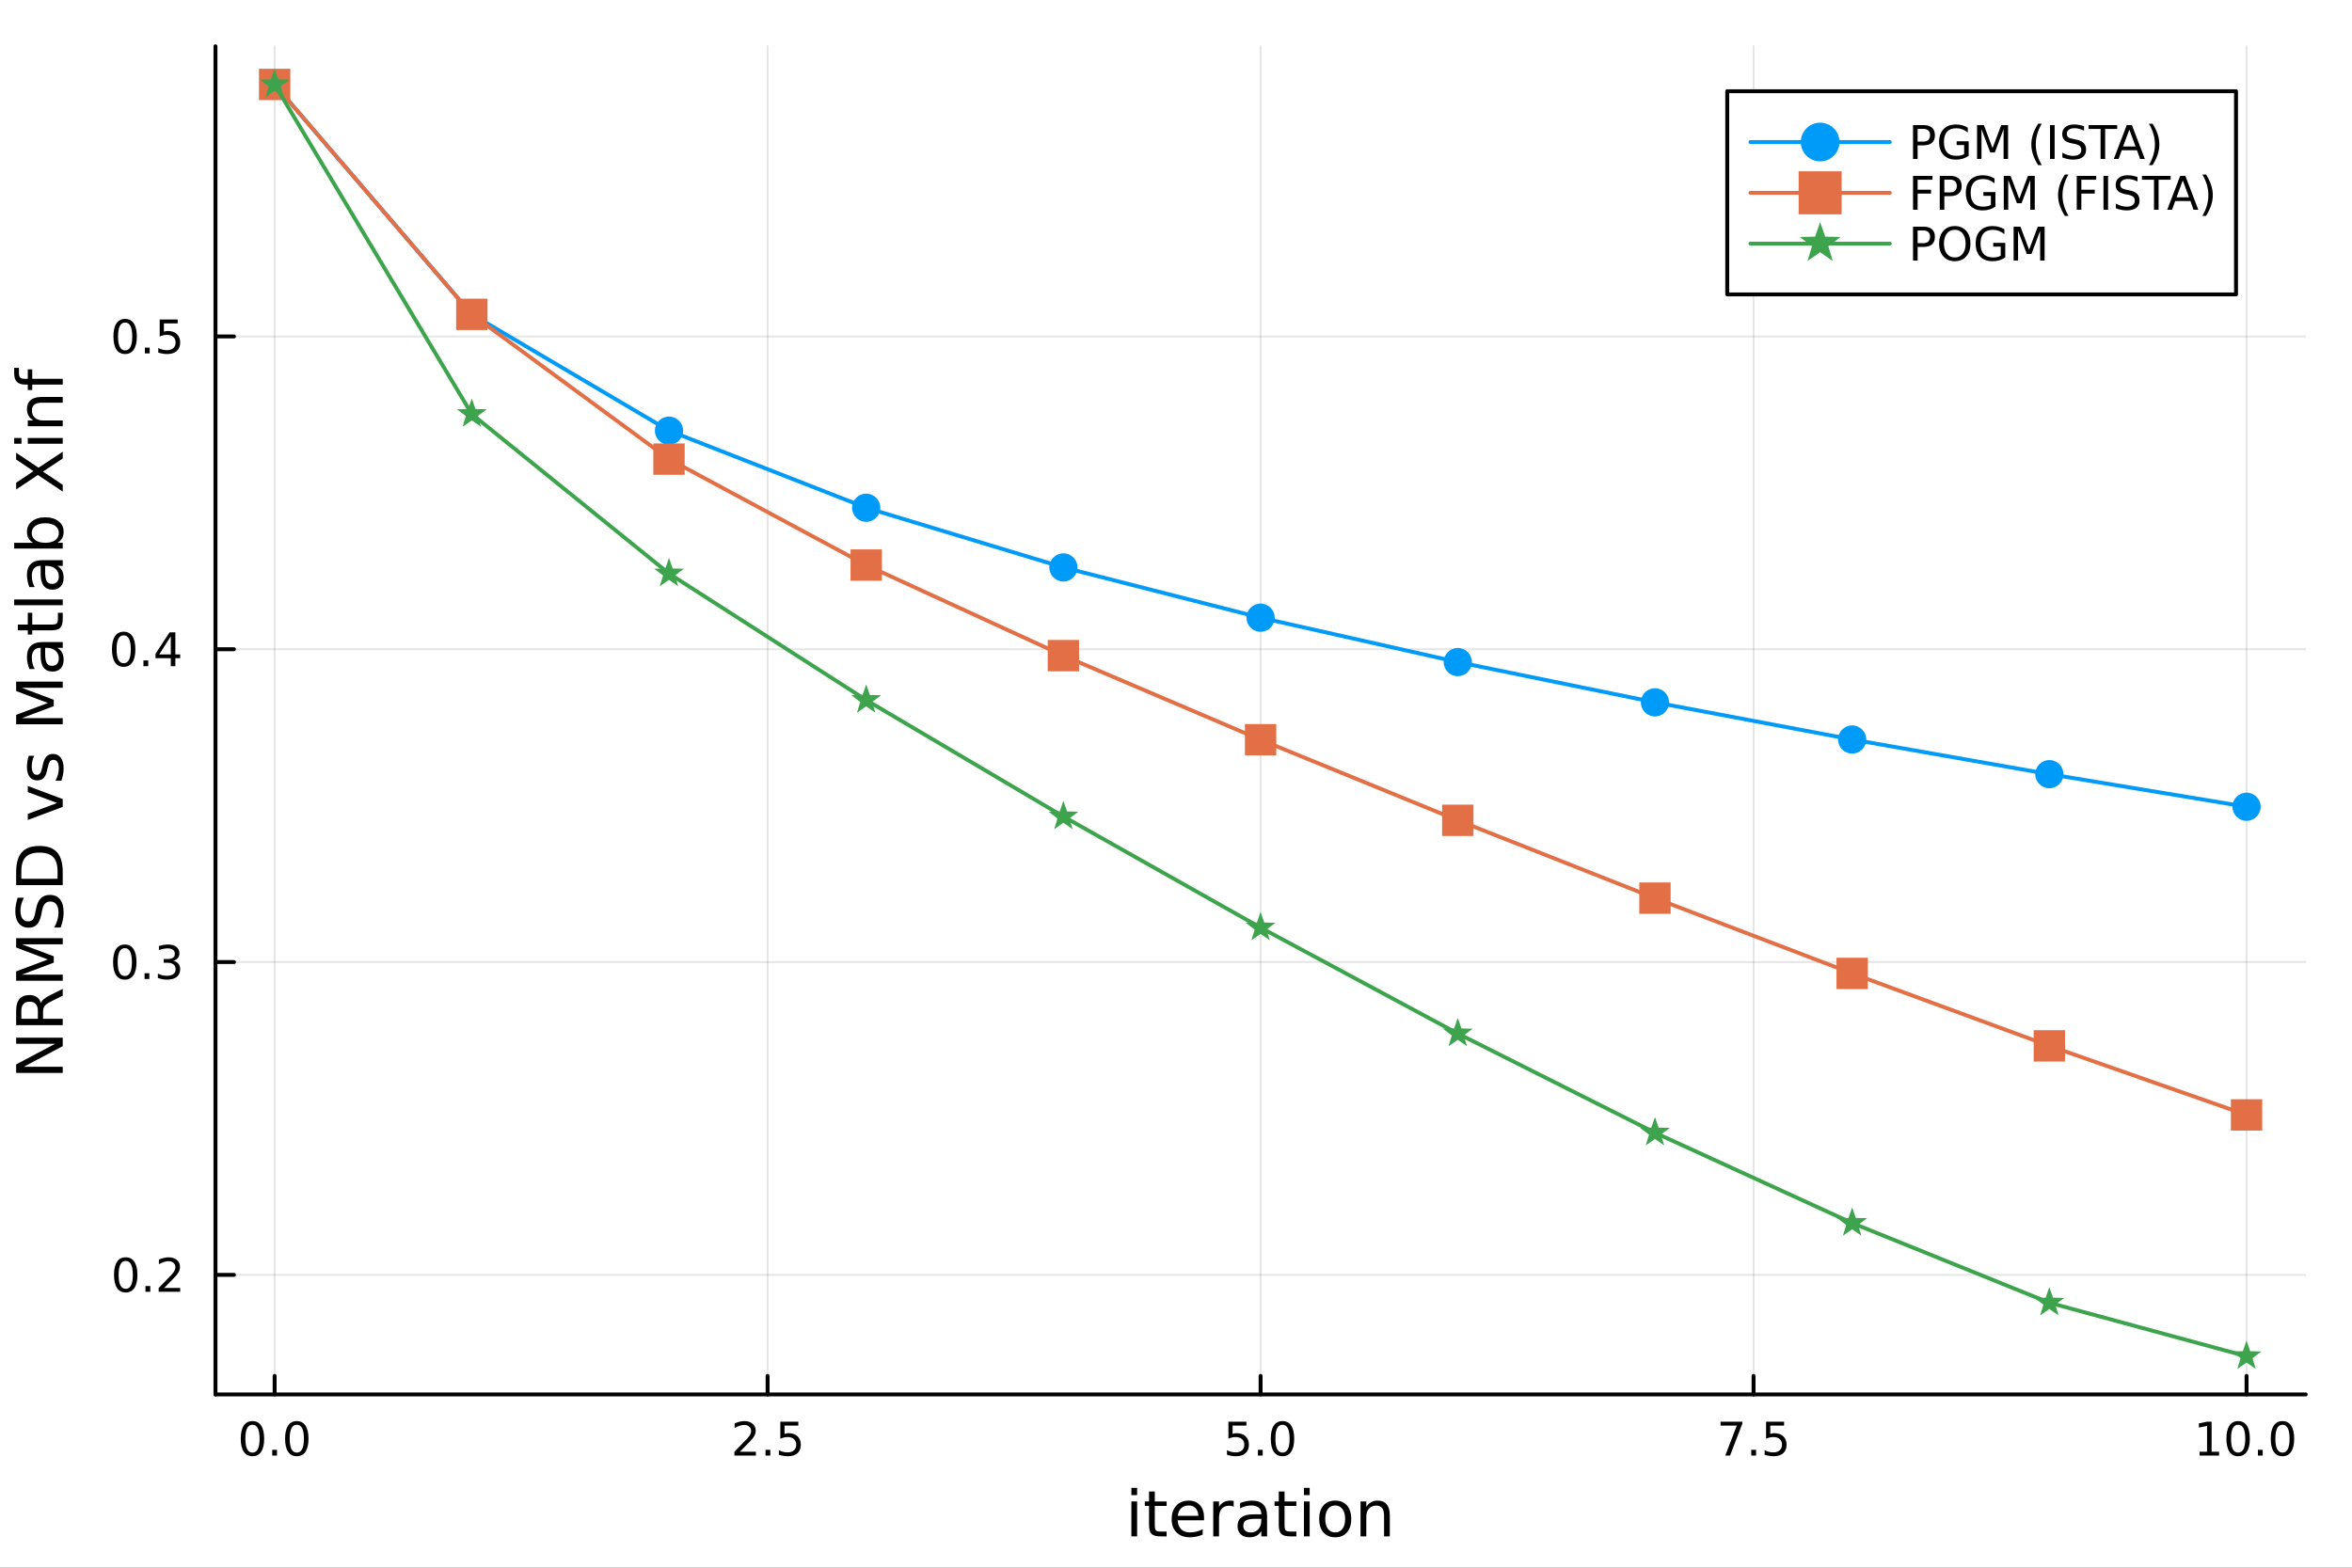 <?xml version="1.0" encoding="utf-8"?>
<svg xmlns="http://www.w3.org/2000/svg" xmlns:xlink="http://www.w3.org/1999/xlink" width="600" height="400" viewBox="0 0 2400 1600">
<rect x="0" y="0" width="2400" height="1600" fill="#333333" stroke="none"/>
<defs>
  <clipPath id="clip470">
    <rect x="0" y="0" width="2400" height="1600"/>
  </clipPath>
</defs>
<path clip-path="url(#clip470)" d="M0 1600 L2400 1600 L2400 0 L0 0  Z" fill="#ffffff" fill-rule="evenodd" fill-opacity="1"/>
<defs>
  <clipPath id="clip471">
    <rect x="480" y="0" width="1681" height="1600"/>
  </clipPath>
</defs>
<path clip-path="url(#clip470)" d="M219.866 1423.18 L2352.76 1423.18 L2352.76 47.244 L219.866 47.244  Z" fill="#ffffff" fill-rule="evenodd" fill-opacity="1"/>
<defs>
  <clipPath id="clip472">
    <rect x="219" y="47" width="2134" height="1377"/>
  </clipPath>
</defs>
<polyline clip-path="url(#clip472)" style="stroke:#000000; stroke-linecap:round; stroke-linejoin:round; stroke-width:2; stroke-opacity:0.1; fill:none" points="280.231,1423.18 280.231,47.244 "/>
<polyline clip-path="url(#clip472)" style="stroke:#000000; stroke-linecap:round; stroke-linejoin:round; stroke-width:2; stroke-opacity:0.1; fill:none" points="783.271,1423.18 783.271,47.244 "/>
<polyline clip-path="url(#clip472)" style="stroke:#000000; stroke-linecap:round; stroke-linejoin:round; stroke-width:2; stroke-opacity:0.1; fill:none" points="1286.31,1423.18 1286.31,47.244 "/>
<polyline clip-path="url(#clip472)" style="stroke:#000000; stroke-linecap:round; stroke-linejoin:round; stroke-width:2; stroke-opacity:0.1; fill:none" points="1789.35,1423.18 1789.35,47.244 "/>
<polyline clip-path="url(#clip472)" style="stroke:#000000; stroke-linecap:round; stroke-linejoin:round; stroke-width:2; stroke-opacity:0.1; fill:none" points="2292.39,1423.18 2292.39,47.244 "/>
<polyline clip-path="url(#clip470)" style="stroke:#000000; stroke-linecap:round; stroke-linejoin:round; stroke-width:4; stroke-opacity:1; fill:none" points="219.866,1423.18 2352.76,1423.18 "/>
<polyline clip-path="url(#clip470)" style="stroke:#000000; stroke-linecap:round; stroke-linejoin:round; stroke-width:4; stroke-opacity:1; fill:none" points="280.231,1423.18 280.231,1404.28 "/>
<polyline clip-path="url(#clip470)" style="stroke:#000000; stroke-linecap:round; stroke-linejoin:round; stroke-width:4; stroke-opacity:1; fill:none" points="783.271,1423.18 783.271,1404.28 "/>
<polyline clip-path="url(#clip470)" style="stroke:#000000; stroke-linecap:round; stroke-linejoin:round; stroke-width:4; stroke-opacity:1; fill:none" points="1286.31,1423.18 1286.31,1404.28 "/>
<polyline clip-path="url(#clip470)" style="stroke:#000000; stroke-linecap:round; stroke-linejoin:round; stroke-width:4; stroke-opacity:1; fill:none" points="1789.35,1423.18 1789.35,1404.28 "/>
<polyline clip-path="url(#clip470)" style="stroke:#000000; stroke-linecap:round; stroke-linejoin:round; stroke-width:4; stroke-opacity:1; fill:none" points="2292.39,1423.18 2292.39,1404.28 "/>
<path clip-path="url(#clip470)" d="M257.615 1454.1 Q254.004 1454.1 252.176 1457.66 Q250.37 1461.2 250.37 1468.33 Q250.37 1475.44 252.176 1479.01 Q254.004 1482.55 257.615 1482.55 Q261.25 1482.55 263.055 1479.01 Q264.884 1475.44 264.884 1468.33 Q264.884 1461.2 263.055 1457.66 Q261.25 1454.1 257.615 1454.1 M257.615 1450.39 Q263.426 1450.39 266.481 1455 Q269.56 1459.58 269.56 1468.33 Q269.56 1477.06 266.481 1481.67 Q263.426 1486.25 257.615 1486.25 Q251.805 1486.25 248.727 1481.67 Q245.671 1477.06 245.671 1468.33 Q245.671 1459.58 248.727 1455 Q251.805 1450.39 257.615 1450.39 Z" fill="#000000" fill-rule="nonzero" fill-opacity="1" /><path clip-path="url(#clip470)" d="M277.777 1479.7 L282.662 1479.7 L282.662 1485.58 L277.777 1485.58 L277.777 1479.7 Z" fill="#000000" fill-rule="nonzero" fill-opacity="1" /><path clip-path="url(#clip470)" d="M302.847 1454.1 Q299.236 1454.1 297.407 1457.66 Q295.601 1461.2 295.601 1468.33 Q295.601 1475.44 297.407 1479.01 Q299.236 1482.55 302.847 1482.55 Q306.481 1482.55 308.286 1479.01 Q310.115 1475.44 310.115 1468.33 Q310.115 1461.2 308.286 1457.66 Q306.481 1454.1 302.847 1454.1 M302.847 1450.39 Q308.657 1450.39 311.712 1455 Q314.791 1459.58 314.791 1468.33 Q314.791 1477.06 311.712 1481.67 Q308.657 1486.25 302.847 1486.25 Q297.037 1486.25 293.958 1481.67 Q290.902 1477.06 290.902 1468.33 Q290.902 1459.58 293.958 1455 Q297.037 1450.39 302.847 1450.39 Z" fill="#000000" fill-rule="nonzero" fill-opacity="1" /><path clip-path="url(#clip470)" d="M755.007 1481.64 L771.327 1481.64 L771.327 1485.58 L749.382 1485.58 L749.382 1481.64 Q752.044 1478.89 756.628 1474.26 Q761.234 1469.61 762.415 1468.27 Q764.66 1465.74 765.54 1464.01 Q766.442 1462.25 766.442 1460.56 Q766.442 1457.8 764.498 1456.07 Q762.577 1454.33 759.475 1454.33 Q757.276 1454.33 754.822 1455.09 Q752.392 1455.86 749.614 1457.41 L749.614 1452.69 Q752.438 1451.55 754.892 1450.97 Q757.345 1450.39 759.382 1450.39 Q764.753 1450.39 767.947 1453.08 Q771.142 1455.77 771.142 1460.26 Q771.142 1462.39 770.331 1464.31 Q769.544 1466.2 767.438 1468.8 Q766.859 1469.47 763.757 1472.69 Q760.655 1475.88 755.007 1481.64 Z" fill="#000000" fill-rule="nonzero" fill-opacity="1" /><path clip-path="url(#clip470)" d="M781.141 1479.7 L786.026 1479.7 L786.026 1485.58 L781.141 1485.58 L781.141 1479.7 Z" fill="#000000" fill-rule="nonzero" fill-opacity="1" /><path clip-path="url(#clip470)" d="M796.257 1451.02 L814.614 1451.02 L814.614 1454.96 L800.54 1454.96 L800.54 1463.43 Q801.558 1463.08 802.577 1462.92 Q803.595 1462.73 804.614 1462.73 Q810.401 1462.73 813.78 1465.9 Q817.16 1469.08 817.16 1474.49 Q817.16 1480.07 813.688 1483.17 Q810.215 1486.25 803.896 1486.25 Q801.72 1486.25 799.452 1485.88 Q797.206 1485.51 794.799 1484.77 L794.799 1480.07 Q796.882 1481.2 799.104 1481.76 Q801.327 1482.32 803.803 1482.32 Q807.808 1482.32 810.146 1480.21 Q812.484 1478.1 812.484 1474.49 Q812.484 1470.88 810.146 1468.77 Q807.808 1466.67 803.803 1466.67 Q801.928 1466.67 800.053 1467.08 Q798.202 1467.5 796.257 1468.38 L796.257 1451.02 Z" fill="#000000" fill-rule="nonzero" fill-opacity="1" /><path clip-path="url(#clip470)" d="M1253.48 1451.02 L1271.83 1451.02 L1271.83 1454.96 L1257.76 1454.96 L1257.76 1463.43 Q1258.78 1463.08 1259.8 1462.92 Q1260.81 1462.73 1261.83 1462.73 Q1267.62 1462.73 1271 1465.9 Q1274.38 1469.08 1274.38 1474.49 Q1274.38 1480.07 1270.91 1483.17 Q1267.43 1486.25 1261.11 1486.25 Q1258.94 1486.25 1256.67 1485.88 Q1254.42 1485.51 1252.02 1484.77 L1252.02 1480.07 Q1254.1 1481.2 1256.32 1481.76 Q1258.55 1482.32 1261.02 1482.32 Q1265.03 1482.32 1267.36 1480.21 Q1269.7 1478.1 1269.7 1474.49 Q1269.7 1470.88 1267.36 1468.77 Q1265.03 1466.67 1261.02 1466.67 Q1259.15 1466.67 1257.27 1467.08 Q1255.42 1467.5 1253.48 1468.38 L1253.48 1451.02 Z" fill="#000000" fill-rule="nonzero" fill-opacity="1" /><path clip-path="url(#clip470)" d="M1283.59 1479.7 L1288.48 1479.7 L1288.48 1485.58 L1283.59 1485.58 L1283.59 1479.7 Z" fill="#000000" fill-rule="nonzero" fill-opacity="1" /><path clip-path="url(#clip470)" d="M1308.66 1454.1 Q1305.05 1454.1 1303.22 1457.66 Q1301.42 1461.2 1301.42 1468.33 Q1301.42 1475.44 1303.22 1479.01 Q1305.05 1482.55 1308.66 1482.55 Q1312.29 1482.55 1314.1 1479.01 Q1315.93 1475.44 1315.93 1468.33 Q1315.93 1461.2 1314.1 1457.66 Q1312.29 1454.1 1308.66 1454.1 M1308.66 1450.39 Q1314.47 1450.39 1317.53 1455 Q1320.6 1459.58 1320.6 1468.33 Q1320.6 1477.06 1317.53 1481.67 Q1314.47 1486.25 1308.66 1486.25 Q1302.85 1486.25 1299.77 1481.67 Q1296.72 1477.06 1296.72 1468.33 Q1296.72 1459.58 1299.77 1455 Q1302.85 1450.39 1308.66 1450.39 Z" fill="#000000" fill-rule="nonzero" fill-opacity="1" /><path clip-path="url(#clip470)" d="M1755.67 1451.02 L1777.89 1451.02 L1777.89 1453.01 L1765.35 1485.58 L1760.46 1485.58 L1772.27 1454.96 L1755.67 1454.96 L1755.67 1451.02 Z" fill="#000000" fill-rule="nonzero" fill-opacity="1" /><path clip-path="url(#clip470)" d="M1787.01 1479.7 L1791.9 1479.7 L1791.9 1485.58 L1787.01 1485.58 L1787.01 1479.7 Z" fill="#000000" fill-rule="nonzero" fill-opacity="1" /><path clip-path="url(#clip470)" d="M1802.13 1451.02 L1820.49 1451.02 L1820.49 1454.96 L1806.41 1454.96 L1806.41 1463.43 Q1807.43 1463.08 1808.45 1462.92 Q1809.47 1462.73 1810.49 1462.73 Q1816.27 1462.73 1819.65 1465.9 Q1823.03 1469.08 1823.03 1474.49 Q1823.03 1480.07 1819.56 1483.17 Q1816.09 1486.25 1809.77 1486.25 Q1807.59 1486.25 1805.32 1485.88 Q1803.08 1485.51 1800.67 1484.77 L1800.67 1480.07 Q1802.75 1481.2 1804.98 1481.76 Q1807.2 1482.32 1809.68 1482.32 Q1813.68 1482.32 1816.02 1480.21 Q1818.36 1478.1 1818.36 1474.49 Q1818.36 1470.88 1816.02 1468.77 Q1813.68 1466.67 1809.68 1466.67 Q1807.8 1466.67 1805.93 1467.08 Q1804.07 1467.5 1802.13 1468.38 L1802.13 1451.02 Z" fill="#000000" fill-rule="nonzero" fill-opacity="1" /><path clip-path="url(#clip470)" d="M2244.46 1481.64 L2252.1 1481.64 L2252.1 1455.28 L2243.79 1456.95 L2243.79 1452.69 L2252.06 1451.02 L2256.73 1451.02 L2256.73 1481.64 L2264.37 1481.64 L2264.37 1485.58 L2244.46 1485.58 L2244.46 1481.64 Z" fill="#000000" fill-rule="nonzero" fill-opacity="1" /><path clip-path="url(#clip470)" d="M2283.81 1454.1 Q2280.2 1454.1 2278.37 1457.66 Q2276.57 1461.2 2276.57 1468.33 Q2276.57 1475.44 2278.37 1479.01 Q2280.2 1482.55 2283.81 1482.55 Q2287.45 1482.55 2289.25 1479.01 Q2291.08 1475.44 2291.08 1468.33 Q2291.08 1461.2 2289.25 1457.66 Q2287.45 1454.1 2283.81 1454.1 M2283.81 1450.39 Q2289.62 1450.39 2292.68 1455 Q2295.76 1459.58 2295.76 1468.33 Q2295.76 1477.06 2292.68 1481.67 Q2289.62 1486.25 2283.81 1486.25 Q2278 1486.25 2274.93 1481.67 Q2271.87 1477.06 2271.87 1468.33 Q2271.87 1459.58 2274.93 1455 Q2278 1450.39 2283.81 1450.39 Z" fill="#000000" fill-rule="nonzero" fill-opacity="1" /><path clip-path="url(#clip470)" d="M2303.98 1479.7 L2308.86 1479.7 L2308.86 1485.58 L2303.98 1485.58 L2303.98 1479.7 Z" fill="#000000" fill-rule="nonzero" fill-opacity="1" /><path clip-path="url(#clip470)" d="M2329.05 1454.1 Q2325.43 1454.1 2323.61 1457.66 Q2321.8 1461.2 2321.8 1468.33 Q2321.8 1475.44 2323.61 1479.01 Q2325.43 1482.55 2329.05 1482.55 Q2332.68 1482.55 2334.49 1479.01 Q2336.31 1475.44 2336.31 1468.33 Q2336.31 1461.2 2334.49 1457.66 Q2332.68 1454.1 2329.05 1454.1 M2329.05 1450.39 Q2334.86 1450.39 2337.91 1455 Q2340.99 1459.58 2340.99 1468.33 Q2340.99 1477.06 2337.91 1481.67 Q2334.86 1486.25 2329.05 1486.25 Q2323.24 1486.25 2320.16 1481.67 Q2317.1 1477.06 2317.1 1468.33 Q2317.1 1459.58 2320.16 1455 Q2323.24 1450.39 2329.05 1450.39 Z" fill="#000000" fill-rule="nonzero" fill-opacity="1" /><path clip-path="url(#clip470)" d="M1154.46 1532.4 L1160.32 1532.4 L1160.32 1568.04 L1154.46 1568.04 L1154.46 1532.4 M1154.46 1518.52 L1160.32 1518.52 L1160.32 1525.93 L1154.46 1525.93 L1154.46 1518.52 Z" fill="#000000" fill-rule="nonzero" fill-opacity="1" /><path clip-path="url(#clip470)" d="M1178.36 1522.27 L1178.36 1532.4 L1190.43 1532.4 L1190.43 1536.95 L1178.36 1536.95 L1178.36 1556.3 Q1178.36 1560.66 1179.54 1561.9 Q1180.75 1563.14 1184.41 1563.14 L1190.43 1563.14 L1190.43 1568.04 L1184.41 1568.04 Q1177.63 1568.04 1175.05 1565.53 Q1172.48 1562.98 1172.48 1556.3 L1172.48 1536.95 L1168.18 1536.95 L1168.18 1532.4 L1172.48 1532.4 L1172.48 1522.27 L1178.36 1522.27 Z" fill="#000000" fill-rule="nonzero" fill-opacity="1" /><path clip-path="url(#clip470)" d="M1228.62 1548.76 L1228.62 1551.62 L1201.69 1551.62 Q1202.08 1557.67 1205.32 1560.85 Q1208.6 1564 1214.43 1564 Q1217.8 1564 1220.95 1563.17 Q1224.13 1562.35 1227.25 1560.69 L1227.25 1566.23 Q1224.1 1567.57 1220.79 1568.27 Q1217.48 1568.97 1214.08 1568.97 Q1205.55 1568.97 1200.55 1564 Q1195.58 1559.04 1195.58 1550.57 Q1195.58 1541.82 1200.29 1536.69 Q1205.04 1531.54 1213.06 1531.54 Q1220.25 1531.54 1224.42 1536.18 Q1228.62 1540.8 1228.62 1548.76 M1222.77 1547.04 Q1222.7 1542.23 1220.06 1539.37 Q1217.45 1536.5 1213.12 1536.5 Q1208.22 1536.5 1205.26 1539.27 Q1202.33 1542.04 1201.89 1547.07 L1222.77 1547.04 Z" fill="#000000" fill-rule="nonzero" fill-opacity="1" /><path clip-path="url(#clip470)" d="M1258.89 1537.87 Q1257.9 1537.3 1256.73 1537.04 Q1255.58 1536.76 1254.18 1536.76 Q1249.21 1536.76 1246.54 1540 Q1243.9 1543.22 1243.9 1549.27 L1243.9 1568.04 L1238.01 1568.04 L1238.01 1532.4 L1243.9 1532.4 L1243.9 1537.93 Q1245.75 1534.69 1248.71 1533.13 Q1251.67 1531.54 1255.9 1531.54 Q1256.5 1531.54 1257.24 1531.63 Q1257.97 1531.7 1258.86 1531.85 L1258.89 1537.87 Z" fill="#000000" fill-rule="nonzero" fill-opacity="1" /><path clip-path="url(#clip470)" d="M1281.23 1550.12 Q1274.14 1550.12 1271.4 1551.75 Q1268.66 1553.37 1268.66 1557.29 Q1268.66 1560.4 1270.7 1562.25 Q1272.77 1564.07 1276.3 1564.07 Q1281.17 1564.07 1284.1 1560.63 Q1287.06 1557.16 1287.06 1551.43 L1287.06 1550.12 L1281.23 1550.12 M1292.92 1547.71 L1292.92 1568.04 L1287.06 1568.04 L1287.06 1562.63 Q1285.05 1565.88 1282.06 1567.44 Q1279.07 1568.97 1274.74 1568.97 Q1269.27 1568.97 1266.02 1565.91 Q1262.81 1562.82 1262.81 1557.67 Q1262.81 1551.65 1266.82 1548.6 Q1270.86 1545.54 1278.85 1545.54 L1287.06 1545.54 L1287.06 1544.97 Q1287.06 1540.93 1284.39 1538.73 Q1281.74 1536.5 1276.94 1536.5 Q1273.88 1536.5 1270.99 1537.23 Q1268.09 1537.97 1265.42 1539.43 L1265.42 1534.02 Q1268.63 1532.78 1271.65 1532.17 Q1274.68 1531.54 1277.54 1531.54 Q1285.28 1531.54 1289.1 1535.55 Q1292.92 1539.56 1292.92 1547.71 Z" fill="#000000" fill-rule="nonzero" fill-opacity="1" /><path clip-path="url(#clip470)" d="M1310.77 1522.27 L1310.77 1532.4 L1322.83 1532.4 L1322.83 1536.95 L1310.77 1536.95 L1310.77 1556.3 Q1310.77 1560.66 1311.95 1561.9 Q1313.16 1563.14 1316.82 1563.14 L1322.83 1563.14 L1322.83 1568.04 L1316.82 1568.04 Q1310.04 1568.04 1307.46 1565.53 Q1304.88 1562.98 1304.88 1556.3 L1304.88 1536.95 L1300.59 1536.95 L1300.59 1532.4 L1304.88 1532.4 L1304.88 1522.27 L1310.77 1522.27 Z" fill="#000000" fill-rule="nonzero" fill-opacity="1" /><path clip-path="url(#clip470)" d="M1330.54 1532.4 L1336.39 1532.4 L1336.39 1568.04 L1330.54 1568.04 L1330.54 1532.4 M1330.54 1518.52 L1336.39 1518.52 L1336.39 1525.93 L1330.54 1525.93 L1330.54 1518.52 Z" fill="#000000" fill-rule="nonzero" fill-opacity="1" /><path clip-path="url(#clip470)" d="M1362.46 1536.5 Q1357.75 1536.5 1355.01 1540.19 Q1352.28 1543.85 1352.28 1550.25 Q1352.28 1556.65 1354.98 1560.34 Q1357.72 1564 1362.46 1564 Q1367.14 1564 1369.88 1560.31 Q1372.61 1556.62 1372.61 1550.25 Q1372.61 1543.92 1369.88 1540.23 Q1367.14 1536.5 1362.46 1536.5 M1362.46 1531.54 Q1370.1 1531.54 1374.46 1536.5 Q1378.82 1541.47 1378.82 1550.25 Q1378.82 1559 1374.46 1564 Q1370.1 1568.97 1362.46 1568.97 Q1354.79 1568.97 1350.43 1564 Q1346.1 1559 1346.1 1550.25 Q1346.1 1541.47 1350.43 1536.5 Q1354.79 1531.54 1362.46 1531.54 Z" fill="#000000" fill-rule="nonzero" fill-opacity="1" /><path clip-path="url(#clip470)" d="M1418.16 1546.53 L1418.16 1568.04 L1412.3 1568.04 L1412.3 1546.72 Q1412.3 1541.66 1410.33 1539.14 Q1408.36 1536.63 1404.41 1536.63 Q1399.67 1536.63 1396.93 1539.65 Q1394.19 1542.68 1394.19 1547.9 L1394.19 1568.04 L1388.31 1568.04 L1388.31 1532.4 L1394.19 1532.4 L1394.19 1537.93 Q1396.29 1534.72 1399.13 1533.13 Q1401.99 1531.54 1405.72 1531.54 Q1411.86 1531.54 1415.01 1535.36 Q1418.16 1539.14 1418.16 1546.53 Z" fill="#000000" fill-rule="nonzero" fill-opacity="1" /><polyline clip-path="url(#clip472)" style="stroke:#000000; stroke-linecap:round; stroke-linejoin:round; stroke-width:2; stroke-opacity:0.1; fill:none" points="219.866,1301.15 2352.76,1301.15 "/>
<polyline clip-path="url(#clip472)" style="stroke:#000000; stroke-linecap:round; stroke-linejoin:round; stroke-width:2; stroke-opacity:0.1; fill:none" points="219.866,981.89 2352.76,981.89 "/>
<polyline clip-path="url(#clip472)" style="stroke:#000000; stroke-linecap:round; stroke-linejoin:round; stroke-width:2; stroke-opacity:0.1; fill:none" points="219.866,662.634 2352.76,662.634 "/>
<polyline clip-path="url(#clip472)" style="stroke:#000000; stroke-linecap:round; stroke-linejoin:round; stroke-width:2; stroke-opacity:0.1; fill:none" points="219.866,343.378 2352.76,343.378 "/>
<polyline clip-path="url(#clip470)" style="stroke:#000000; stroke-linecap:round; stroke-linejoin:round; stroke-width:4; stroke-opacity:1; fill:none" points="219.866,1423.18 219.866,47.244 "/>
<polyline clip-path="url(#clip470)" style="stroke:#000000; stroke-linecap:round; stroke-linejoin:round; stroke-width:4; stroke-opacity:1; fill:none" points="219.866,1301.15 238.764,1301.15 "/>
<polyline clip-path="url(#clip470)" style="stroke:#000000; stroke-linecap:round; stroke-linejoin:round; stroke-width:4; stroke-opacity:1; fill:none" points="219.866,981.89 238.764,981.89 "/>
<polyline clip-path="url(#clip470)" style="stroke:#000000; stroke-linecap:round; stroke-linejoin:round; stroke-width:4; stroke-opacity:1; fill:none" points="219.866,662.634 238.764,662.634 "/>
<polyline clip-path="url(#clip470)" style="stroke:#000000; stroke-linecap:round; stroke-linejoin:round; stroke-width:4; stroke-opacity:1; fill:none" points="219.866,343.378 238.764,343.378 "/>
<path clip-path="url(#clip470)" d="M128.288 1286.94 Q124.677 1286.94 122.848 1290.51 Q121.043 1294.05 121.043 1301.18 Q121.043 1308.29 122.848 1311.85 Q124.677 1315.39 128.288 1315.39 Q131.922 1315.39 133.728 1311.85 Q135.556 1308.29 135.556 1301.18 Q135.556 1294.05 133.728 1290.51 Q131.922 1286.94 128.288 1286.94 M128.288 1283.24 Q134.098 1283.24 137.154 1287.85 Q140.232 1292.43 140.232 1301.18 Q140.232 1309.91 137.154 1314.51 Q134.098 1319.1 128.288 1319.1 Q122.478 1319.1 119.399 1314.51 Q116.343 1309.91 116.343 1301.18 Q116.343 1292.43 119.399 1287.85 Q122.478 1283.24 128.288 1283.24 Z" fill="#000000" fill-rule="nonzero" fill-opacity="1" /><path clip-path="url(#clip470)" d="M148.45 1312.55 L153.334 1312.55 L153.334 1318.43 L148.45 1318.43 L148.45 1312.55 Z" fill="#000000" fill-rule="nonzero" fill-opacity="1" /><path clip-path="url(#clip470)" d="M167.547 1314.49 L183.866 1314.49 L183.866 1318.43 L161.922 1318.43 L161.922 1314.49 Q164.584 1311.74 169.167 1307.11 Q173.774 1302.45 174.954 1301.11 Q177.2 1298.59 178.079 1296.85 Q178.982 1295.09 178.982 1293.4 Q178.982 1290.65 177.038 1288.91 Q175.116 1287.18 172.014 1287.18 Q169.815 1287.18 167.362 1287.94 Q164.931 1288.7 162.153 1290.25 L162.153 1285.53 Q164.977 1284.4 167.431 1283.82 Q169.885 1283.24 171.922 1283.24 Q177.292 1283.24 180.487 1285.93 Q183.681 1288.61 183.681 1293.1 Q183.681 1295.23 182.871 1297.15 Q182.084 1299.05 179.977 1301.64 Q179.399 1302.31 176.297 1305.53 Q173.195 1308.73 167.547 1314.49 Z" fill="#000000" fill-rule="nonzero" fill-opacity="1" /><path clip-path="url(#clip470)" d="M127.339 967.689 Q123.728 967.689 121.899 971.253 Q120.093 974.795 120.093 981.925 Q120.093 989.031 121.899 992.596 Q123.728 996.137 127.339 996.137 Q130.973 996.137 132.779 992.596 Q134.607 989.031 134.607 981.925 Q134.607 974.795 132.779 971.253 Q130.973 967.689 127.339 967.689 M127.339 963.985 Q133.149 963.985 136.204 968.591 Q139.283 973.175 139.283 981.925 Q139.283 990.651 136.204 995.258 Q133.149 999.841 127.339 999.841 Q121.529 999.841 118.45 995.258 Q115.394 990.651 115.394 981.925 Q115.394 973.175 118.45 968.591 Q121.529 963.985 127.339 963.985 Z" fill="#000000" fill-rule="nonzero" fill-opacity="1" /><path clip-path="url(#clip470)" d="M147.501 993.29 L152.385 993.29 L152.385 999.17 L147.501 999.17 L147.501 993.29 Z" fill="#000000" fill-rule="nonzero" fill-opacity="1" /><path clip-path="url(#clip470)" d="M176.737 980.536 Q180.093 981.253 181.968 983.522 Q183.866 985.79 183.866 989.124 Q183.866 994.239 180.348 997.04 Q176.829 999.841 170.348 999.841 Q168.172 999.841 165.857 999.401 Q163.565 998.985 161.112 998.128 L161.112 993.614 Q163.056 994.749 165.371 995.327 Q167.686 995.906 170.209 995.906 Q174.607 995.906 176.899 994.17 Q179.214 992.434 179.214 989.124 Q179.214 986.068 177.061 984.355 Q174.931 982.619 171.112 982.619 L167.084 982.619 L167.084 978.776 L171.297 978.776 Q174.746 978.776 176.575 977.411 Q178.403 976.022 178.403 973.429 Q178.403 970.767 176.505 969.355 Q174.63 967.92 171.112 967.92 Q169.19 967.92 166.991 968.337 Q164.792 968.753 162.153 969.633 L162.153 965.466 Q164.815 964.726 167.13 964.355 Q169.468 963.985 171.528 963.985 Q176.852 963.985 179.954 966.415 Q183.056 968.823 183.056 972.943 Q183.056 975.814 181.413 977.804 Q179.769 979.772 176.737 980.536 Z" fill="#000000" fill-rule="nonzero" fill-opacity="1" /><path clip-path="url(#clip470)" d="M126.205 648.433 Q122.593 648.433 120.765 651.997 Q118.959 655.539 118.959 662.669 Q118.959 669.775 120.765 673.34 Q122.593 676.882 126.205 676.882 Q129.839 676.882 131.644 673.34 Q133.473 669.775 133.473 662.669 Q133.473 655.539 131.644 651.997 Q129.839 648.433 126.205 648.433 M126.205 644.729 Q132.015 644.729 135.07 649.335 Q138.149 653.919 138.149 662.669 Q138.149 671.396 135.07 676.002 Q132.015 680.585 126.205 680.585 Q120.394 680.585 117.316 676.002 Q114.26 671.396 114.26 662.669 Q114.26 653.919 117.316 649.335 Q120.394 644.729 126.205 644.729 Z" fill="#000000" fill-rule="nonzero" fill-opacity="1" /><path clip-path="url(#clip470)" d="M146.366 674.034 L151.251 674.034 L151.251 679.914 L146.366 679.914 L146.366 674.034 Z" fill="#000000" fill-rule="nonzero" fill-opacity="1" /><path clip-path="url(#clip470)" d="M174.283 649.428 L162.477 667.877 L174.283 667.877 L174.283 649.428 M173.056 645.354 L178.936 645.354 L178.936 667.877 L183.866 667.877 L183.866 671.766 L178.936 671.766 L178.936 679.914 L174.283 679.914 L174.283 671.766 L158.681 671.766 L158.681 667.252 L173.056 645.354 Z" fill="#000000" fill-rule="nonzero" fill-opacity="1" /><path clip-path="url(#clip470)" d="M127.686 329.177 Q124.075 329.177 122.246 332.742 Q120.441 336.283 120.441 343.413 Q120.441 350.519 122.246 354.084 Q124.075 357.626 127.686 357.626 Q131.32 357.626 133.126 354.084 Q134.954 350.519 134.954 343.413 Q134.954 336.283 133.126 332.742 Q131.32 329.177 127.686 329.177 M127.686 325.473 Q133.496 325.473 136.552 330.08 Q139.63 334.663 139.63 343.413 Q139.63 352.14 136.552 356.746 Q133.496 361.329 127.686 361.329 Q121.876 361.329 118.797 356.746 Q115.742 352.14 115.742 343.413 Q115.742 334.663 118.797 330.08 Q121.876 325.473 127.686 325.473 Z" fill="#000000" fill-rule="nonzero" fill-opacity="1" /><path clip-path="url(#clip470)" d="M147.848 354.779 L152.732 354.779 L152.732 360.658 L147.848 360.658 L147.848 354.779 Z" fill="#000000" fill-rule="nonzero" fill-opacity="1" /><path clip-path="url(#clip470)" d="M162.964 326.098 L181.32 326.098 L181.32 330.033 L167.246 330.033 L167.246 338.505 Q168.264 338.158 169.283 337.996 Q170.302 337.811 171.32 337.811 Q177.107 337.811 180.487 340.982 Q183.866 344.154 183.866 349.57 Q183.866 355.149 180.394 358.251 Q176.922 361.329 170.602 361.329 Q168.427 361.329 166.158 360.959 Q163.913 360.589 161.505 359.848 L161.505 355.149 Q163.589 356.283 165.811 356.839 Q168.033 357.394 170.51 357.394 Q174.514 357.394 176.852 355.288 Q179.19 353.181 179.19 349.57 Q179.19 345.959 176.852 343.853 Q174.514 341.746 170.51 341.746 Q168.635 341.746 166.76 342.163 Q164.908 342.58 162.964 343.459 L162.964 326.098 Z" fill="#000000" fill-rule="nonzero" fill-opacity="1" /><path clip-path="url(#clip470)" d="M16.484 1095.02 L16.484 1086.36 L56.238 1065.29 L16.484 1065.29 L16.484 1059.05 L64.004 1059.05 L64.004 1067.71 L24.25 1088.78 L64.004 1088.78 L64.004 1095.02 L16.484 1095.02 Z" fill="#000000" fill-rule="nonzero" fill-opacity="1" /><path clip-path="url(#clip470)" d="M41.724 1023.72 Q42.424 1021.65 44.716 1019.71 Q47.008 1017.74 51.018 1015.76 L64.004 1009.24 L64.004 1016.15 L51.814 1022.23 Q47.039 1024.58 45.48 1026.81 Q43.92 1029.01 43.92 1032.82 L43.92 1039.83 L64.004 1039.83 L64.004 1046.26 L16.484 1046.26 L16.484 1031.74 Q16.484 1023.59 19.89 1019.58 Q23.296 1015.57 30.17 1015.57 Q34.658 1015.57 37.618 1017.67 Q40.578 1019.74 41.724 1023.72 M21.768 1039.83 L38.637 1039.83 L38.637 1031.74 Q38.637 1027.1 36.504 1024.74 Q34.34 1022.35 30.17 1022.35 Q26.001 1022.35 23.9 1024.74 Q21.768 1027.1 21.768 1031.74 L21.768 1039.83 Z" fill="#000000" fill-rule="nonzero" fill-opacity="1" /><path clip-path="url(#clip470)" d="M16.484 1000.96 L16.484 991.384 L48.822 979.257 L16.484 967.067 L16.484 957.487 L64.004 957.487 L64.004 963.757 L22.277 963.757 L54.869 976.011 L54.869 982.472 L22.277 994.726 L64.004 994.726 L64.004 1000.96 L16.484 1000.96 Z" fill="#000000" fill-rule="nonzero" fill-opacity="1" /><path clip-path="url(#clip470)" d="M18.044 916.237 L24.314 916.237 Q22.563 919.897 21.704 923.144 Q20.845 926.39 20.845 929.414 Q20.845 934.665 22.882 937.53 Q24.919 940.363 28.674 940.363 Q31.826 940.363 33.449 938.485 Q35.04 936.575 36.027 931.292 L36.823 927.409 Q38.191 920.215 41.66 916.81 Q45.098 913.372 50.891 913.372 Q57.798 913.372 61.362 918.019 Q64.927 922.634 64.927 931.578 Q64.927 934.952 64.163 938.771 Q63.399 942.559 61.904 946.633 L55.283 946.633 Q57.479 942.718 58.593 938.962 Q59.707 935.207 59.707 931.578 Q59.707 926.072 57.543 923.08 Q55.379 920.088 51.368 920.088 Q47.867 920.088 45.894 922.252 Q43.92 924.385 42.934 929.286 L42.17 933.201 Q40.737 940.395 37.682 943.609 Q34.626 946.824 29.184 946.824 Q22.882 946.824 19.253 942.4 Q15.625 937.944 15.625 930.146 Q15.625 926.804 16.23 923.335 Q16.834 919.865 18.044 916.237 Z" fill="#000000" fill-rule="nonzero" fill-opacity="1" /><path clip-path="url(#clip470)" d="M21.768 896.917 L58.721 896.917 L58.721 889.151 Q58.721 879.316 54.265 874.764 Q49.809 870.181 40.196 870.181 Q30.648 870.181 26.224 874.764 Q21.768 879.316 21.768 889.151 L21.768 896.917 M16.484 903.346 L16.484 890.137 Q16.484 876.324 22.245 869.863 Q27.974 863.401 40.196 863.401 Q52.482 863.401 58.243 869.894 Q64.004 876.387 64.004 890.137 L64.004 903.346 L16.484 903.346 Z" fill="#000000" fill-rule="nonzero" fill-opacity="1" /><path clip-path="url(#clip470)" d="M28.356 836.888 L28.356 830.682 L58.275 819.542 L28.356 808.402 L28.356 802.195 L64.004 815.563 L64.004 823.52 L28.356 836.888 Z" fill="#000000" fill-rule="nonzero" fill-opacity="1" /><path clip-path="url(#clip470)" d="M29.407 771.385 L34.945 771.385 Q33.672 773.868 33.035 776.541 Q32.398 779.215 32.398 782.079 Q32.398 786.44 33.735 788.636 Q35.072 790.801 37.746 790.801 Q39.783 790.801 40.96 789.241 Q42.106 787.681 43.157 782.971 L43.602 780.965 Q44.939 774.727 47.39 772.117 Q49.809 769.475 54.169 769.475 Q59.134 769.475 62.031 773.422 Q64.927 777.337 64.927 784.212 Q64.927 787.077 64.354 790.196 Q63.813 793.283 62.699 796.721 L56.652 796.721 Q58.339 793.474 59.198 790.323 Q60.026 787.172 60.026 784.085 Q60.026 779.947 58.625 777.719 Q57.193 775.491 54.615 775.491 Q52.228 775.491 50.955 777.114 Q49.681 778.706 48.504 784.148 L48.026 786.185 Q46.88 791.628 44.525 794.047 Q42.138 796.466 38 796.466 Q32.971 796.466 30.234 792.901 Q27.497 789.336 27.497 782.78 Q27.497 779.533 27.974 776.669 Q28.452 773.804 29.407 771.385 Z" fill="#000000" fill-rule="nonzero" fill-opacity="1" /><path clip-path="url(#clip470)" d="M16.484 739.175 L16.484 729.594 L48.822 717.468 L16.484 705.277 L16.484 695.697 L64.004 695.697 L64.004 701.967 L22.277 701.967 L54.869 714.221 L54.869 720.682 L22.277 732.936 L64.004 732.936 L64.004 739.175 L16.484 739.175 Z" fill="#000000" fill-rule="nonzero" fill-opacity="1" /><path clip-path="url(#clip470)" d="M46.085 666.988 Q46.085 674.085 47.708 676.823 Q49.331 679.56 53.246 679.56 Q56.365 679.56 58.211 677.523 Q60.026 675.454 60.026 671.921 Q60.026 667.051 56.588 664.123 Q53.119 661.163 47.39 661.163 L46.085 661.163 L46.085 666.988 M43.666 655.306 L64.004 655.306 L64.004 661.163 L58.593 661.163 Q61.84 663.168 63.399 666.16 Q64.927 669.152 64.927 673.481 Q64.927 678.955 61.872 682.202 Q58.784 685.416 53.628 685.416 Q47.612 685.416 44.557 681.406 Q41.501 677.364 41.501 669.375 L41.501 661.163 L40.928 661.163 Q36.886 661.163 34.69 663.836 Q32.462 666.478 32.462 671.284 Q32.462 674.34 33.194 677.236 Q33.926 680.133 35.39 682.806 L29.98 682.806 Q28.738 679.592 28.133 676.568 Q27.497 673.544 27.497 670.68 Q27.497 662.945 31.507 659.126 Q35.518 655.306 43.666 655.306 Z" fill="#000000" fill-rule="nonzero" fill-opacity="1" /><path clip-path="url(#clip470)" d="M18.235 637.451 L28.356 637.451 L28.356 625.388 L32.908 625.388 L32.908 637.451 L52.259 637.451 Q56.62 637.451 57.861 636.273 Q59.103 635.063 59.103 631.403 L59.103 625.388 L64.004 625.388 L64.004 631.403 Q64.004 638.183 61.49 640.761 Q58.943 643.339 52.259 643.339 L32.908 643.339 L32.908 647.636 L28.356 647.636 L28.356 643.339 L18.235 643.339 L18.235 637.451 Z" fill="#000000" fill-rule="nonzero" fill-opacity="1" /><path clip-path="url(#clip470)" d="M14.479 617.685 L14.479 611.829 L64.004 611.829 L64.004 617.685 L14.479 617.685 Z" fill="#000000" fill-rule="nonzero" fill-opacity="1" /><path clip-path="url(#clip470)" d="M46.085 583.374 Q46.085 590.472 47.708 593.209 Q49.331 595.946 53.246 595.946 Q56.365 595.946 58.211 593.909 Q60.026 591.84 60.026 588.307 Q60.026 583.438 56.588 580.509 Q53.119 577.549 47.39 577.549 L46.085 577.549 L46.085 583.374 M43.666 571.693 L64.004 571.693 L64.004 577.549 L58.593 577.549 Q61.84 579.555 63.399 582.546 Q64.927 585.538 64.927 589.867 Q64.927 595.341 61.872 598.588 Q58.784 601.803 53.628 601.803 Q47.612 601.803 44.557 597.792 Q41.501 593.75 41.501 585.761 L41.501 577.549 L40.928 577.549 Q36.886 577.549 34.69 580.223 Q32.462 582.865 32.462 587.671 Q32.462 590.726 33.194 593.623 Q33.926 596.519 35.39 599.193 L29.98 599.193 Q28.738 595.978 28.133 592.954 Q27.497 589.931 27.497 587.066 Q27.497 579.332 31.507 575.512 Q35.518 571.693 43.666 571.693 Z" fill="#000000" fill-rule="nonzero" fill-opacity="1" /><path clip-path="url(#clip470)" d="M46.212 534.04 Q39.751 534.04 36.09 536.713 Q32.398 539.355 32.398 544.002 Q32.398 548.649 36.09 551.323 Q39.751 553.964 46.212 553.964 Q52.673 553.964 56.365 551.323 Q60.026 548.649 60.026 544.002 Q60.026 539.355 56.365 536.713 Q52.673 534.04 46.212 534.04 M33.767 553.964 Q30.584 552.118 29.056 549.317 Q27.497 546.485 27.497 542.57 Q27.497 536.077 32.653 532.035 Q37.809 527.96 46.212 527.96 Q54.615 527.96 59.771 532.035 Q64.927 536.077 64.927 542.57 Q64.927 546.485 63.399 549.317 Q61.84 552.118 58.657 553.964 L64.004 553.964 L64.004 559.853 L14.479 559.853 L14.479 553.964 L33.767 553.964 Z" fill="#000000" fill-rule="nonzero" fill-opacity="1" /><path clip-path="url(#clip470)" d="M16.484 499.569 L16.484 492.663 L34.149 480.854 L16.484 468.982 L16.484 462.075 L39.305 477.353 L64.004 461.057 L64.004 467.964 L43.793 481.332 L64.004 494.795 L64.004 501.734 L38.637 484.769 L16.484 499.569 Z" fill="#000000" fill-rule="nonzero" fill-opacity="1" /><path clip-path="url(#clip470)" d="M28.356 452.877 L28.356 447.021 L64.004 447.021 L64.004 452.877 L28.356 452.877 M14.479 452.877 L14.479 447.021 L21.895 447.021 L21.895 452.877 L14.479 452.877 Z" fill="#000000" fill-rule="nonzero" fill-opacity="1" /><path clip-path="url(#clip470)" d="M42.488 405.134 L64.004 405.134 L64.004 410.991 L42.679 410.991 Q37.618 410.991 35.104 412.964 Q32.589 414.937 32.589 418.884 Q32.589 423.627 35.613 426.364 Q38.637 429.101 43.857 429.101 L64.004 429.101 L64.004 434.989 L28.356 434.989 L28.356 429.101 L33.894 429.101 Q30.68 427 29.088 424.168 Q27.497 421.303 27.497 417.579 Q27.497 411.436 31.316 408.285 Q35.104 405.134 42.488 405.134 Z" fill="#000000" fill-rule="nonzero" fill-opacity="1" /><path clip-path="url(#clip470)" d="M14.479 375.406 L19.349 375.406 L19.349 381.008 Q19.349 384.159 20.622 385.4 Q21.895 386.61 25.205 386.61 L28.356 386.61 L28.356 376.966 L32.908 376.966 L32.908 386.61 L64.004 386.61 L64.004 392.498 L32.908 392.498 L32.908 398.1 L28.356 398.1 L28.356 392.498 L25.874 392.498 Q19.922 392.498 17.216 389.729 Q14.479 386.96 14.479 380.944 L14.479 375.406 Z" fill="#000000" fill-rule="nonzero" fill-opacity="1" /><polyline clip-path="url(#clip472)" style="stroke:#009af9; stroke-linecap:round; stroke-linejoin:round; stroke-width:4; stroke-opacity:1; fill:none" points="280.231,86.186 481.447,320.82 682.663,439.546 883.879,518.221 1085.1,579.122 1286.31,630.429 1487.53,675.724 1688.74,716.82 1889.96,754.741 2091.18,790.121 2292.39,823.386 "/>
<circle clip-path="url(#clip472)" cx="280.231" cy="86.186" r="14.4" fill="#009af9" fill-rule="evenodd" fill-opacity="1" stroke="none"/>
<circle clip-path="url(#clip472)" cx="481.447" cy="320.82" r="14.4" fill="#009af9" fill-rule="evenodd" fill-opacity="1" stroke="none"/>
<circle clip-path="url(#clip472)" cx="682.663" cy="439.546" r="14.4" fill="#009af9" fill-rule="evenodd" fill-opacity="1" stroke="none"/>
<circle clip-path="url(#clip472)" cx="883.879" cy="518.221" r="14.4" fill="#009af9" fill-rule="evenodd" fill-opacity="1" stroke="none"/>
<circle clip-path="url(#clip472)" cx="1085.1" cy="579.122" r="14.4" fill="#009af9" fill-rule="evenodd" fill-opacity="1" stroke="none"/>
<circle clip-path="url(#clip472)" cx="1286.31" cy="630.429" r="14.4" fill="#009af9" fill-rule="evenodd" fill-opacity="1" stroke="none"/>
<circle clip-path="url(#clip472)" cx="1487.53" cy="675.724" r="14.4" fill="#009af9" fill-rule="evenodd" fill-opacity="1" stroke="none"/>
<circle clip-path="url(#clip472)" cx="1688.74" cy="716.82" r="14.4" fill="#009af9" fill-rule="evenodd" fill-opacity="1" stroke="none"/>
<circle clip-path="url(#clip472)" cx="1889.96" cy="754.741" r="14.4" fill="#009af9" fill-rule="evenodd" fill-opacity="1" stroke="none"/>
<circle clip-path="url(#clip472)" cx="2091.18" cy="790.121" r="14.4" fill="#009af9" fill-rule="evenodd" fill-opacity="1" stroke="none"/>
<circle clip-path="url(#clip472)" cx="2292.39" cy="823.386" r="14.4" fill="#009af9" fill-rule="evenodd" fill-opacity="1" stroke="none"/>
<polyline clip-path="url(#clip472)" style="stroke:#e26f46; stroke-linecap:round; stroke-linejoin:round; stroke-width:4; stroke-opacity:1; fill:none" points="280.231,86.186 481.447,320.82 682.663,468.579 883.879,576.736 1085.1,669.154 1286.31,754.995 1487.53,837.221 1688.74,916.672 1889.96,993.482 2091.18,1067.43 2292.39,1137.89 "/>
<path clip-path="url(#clip472)" d="M264.231 70.186 L264.231 102.186 L296.231 102.186 L296.231 70.186 L264.231 70.186 Z" fill="#e26f46" fill-rule="evenodd" fill-opacity="1" stroke="none"/>
<path clip-path="url(#clip472)" d="M465.447 304.82 L465.447 336.82 L497.447 336.82 L497.447 304.82 L465.447 304.82 Z" fill="#e26f46" fill-rule="evenodd" fill-opacity="1" stroke="none"/>
<path clip-path="url(#clip472)" d="M666.663 452.579 L666.663 484.579 L698.663 484.579 L698.663 452.579 L666.663 452.579 Z" fill="#e26f46" fill-rule="evenodd" fill-opacity="1" stroke="none"/>
<path clip-path="url(#clip472)" d="M867.879 560.736 L867.879 592.736 L899.879 592.736 L899.879 560.736 L867.879 560.736 Z" fill="#e26f46" fill-rule="evenodd" fill-opacity="1" stroke="none"/>
<path clip-path="url(#clip472)" d="M1069.1 653.154 L1069.1 685.154 L1101.1 685.154 L1101.1 653.154 L1069.1 653.154 Z" fill="#e26f46" fill-rule="evenodd" fill-opacity="1" stroke="none"/>
<path clip-path="url(#clip472)" d="M1270.31 738.995 L1270.31 770.995 L1302.31 770.995 L1302.31 738.995 L1270.31 738.995 Z" fill="#e26f46" fill-rule="evenodd" fill-opacity="1" stroke="none"/>
<path clip-path="url(#clip472)" d="M1471.53 821.221 L1471.53 853.221 L1503.53 853.221 L1503.53 821.221 L1471.53 821.221 Z" fill="#e26f46" fill-rule="evenodd" fill-opacity="1" stroke="none"/>
<path clip-path="url(#clip472)" d="M1672.74 900.672 L1672.74 932.672 L1704.74 932.672 L1704.74 900.672 L1672.74 900.672 Z" fill="#e26f46" fill-rule="evenodd" fill-opacity="1" stroke="none"/>
<path clip-path="url(#clip472)" d="M1873.96 977.482 L1873.96 1009.48 L1905.96 1009.48 L1905.96 977.482 L1873.96 977.482 Z" fill="#e26f46" fill-rule="evenodd" fill-opacity="1" stroke="none"/>
<path clip-path="url(#clip472)" d="M2075.18 1051.43 L2075.18 1083.43 L2107.18 1083.43 L2107.18 1051.43 L2075.18 1051.43 Z" fill="#e26f46" fill-rule="evenodd" fill-opacity="1" stroke="none"/>
<path clip-path="url(#clip472)" d="M2276.39 1121.89 L2276.39 1153.89 L2308.39 1153.89 L2308.39 1121.89 L2276.39 1121.89 Z" fill="#e26f46" fill-rule="evenodd" fill-opacity="1" stroke="none"/>
<polyline clip-path="url(#clip472)" style="stroke:#3da44d; stroke-linecap:round; stroke-linejoin:round; stroke-width:4; stroke-opacity:1; fill:none" points="280.231,86.186 481.447,422.648 682.663,585.389 883.879,714.504 1085.1,833.343 1286.31,946.728 1487.53,1054.83 1688.74,1156.05 1889.96,1248.23 2091.18,1329.61 2292.39,1384.24 "/>
<path clip-path="url(#clip472)" d="M280.231 70.186 L276.471 81.002 L265.015 81.242 L274.151 88.17 L270.823 99.13 L280.231 92.586 L289.639 99.13 L286.311 88.17 L295.447 81.242 L283.991 81.002 L280.231 70.186 Z" fill="#3da44d" fill-rule="evenodd" fill-opacity="1" stroke="none"/>
<path clip-path="url(#clip472)" d="M481.447 406.648 L477.687 417.464 L466.231 417.704 L475.367 424.632 L472.039 435.592 L481.447 429.048 L490.855 435.592 L487.527 424.632 L496.663 417.704 L485.207 417.464 L481.447 406.648 Z" fill="#3da44d" fill-rule="evenodd" fill-opacity="1" stroke="none"/>
<path clip-path="url(#clip472)" d="M682.663 569.389 L678.903 580.205 L667.447 580.445 L676.583 587.373 L673.255 598.333 L682.663 591.789 L692.071 598.333 L688.743 587.373 L697.879 580.445 L686.423 580.205 L682.663 569.389 Z" fill="#3da44d" fill-rule="evenodd" fill-opacity="1" stroke="none"/>
<path clip-path="url(#clip472)" d="M883.879 698.504 L880.119 709.32 L868.663 709.56 L877.799 716.488 L874.471 727.448 L883.879 720.904 L893.287 727.448 L889.959 716.488 L899.095 709.56 L887.639 709.32 L883.879 698.504 Z" fill="#3da44d" fill-rule="evenodd" fill-opacity="1" stroke="none"/>
<path clip-path="url(#clip472)" d="M1085.1 817.343 L1081.34 828.159 L1069.88 828.399 L1079.02 835.327 L1075.69 846.287 L1085.1 839.743 L1094.5 846.287 L1091.18 835.327 L1100.31 828.399 L1088.86 828.159 L1085.1 817.343 Z" fill="#3da44d" fill-rule="evenodd" fill-opacity="1" stroke="none"/>
<path clip-path="url(#clip472)" d="M1286.31 930.728 L1282.55 941.544 L1271.1 941.784 L1280.23 948.712 L1276.9 959.672 L1286.31 953.128 L1295.72 959.672 L1292.39 948.712 L1301.53 941.784 L1290.07 941.544 L1286.31 930.728 Z" fill="#3da44d" fill-rule="evenodd" fill-opacity="1" stroke="none"/>
<path clip-path="url(#clip472)" d="M1487.53 1038.83 L1483.77 1049.64 L1472.31 1049.88 L1481.45 1056.81 L1478.12 1067.77 L1487.53 1061.23 L1496.94 1067.77 L1493.61 1056.81 L1502.74 1049.88 L1491.29 1049.64 L1487.53 1038.83 Z" fill="#3da44d" fill-rule="evenodd" fill-opacity="1" stroke="none"/>
<path clip-path="url(#clip472)" d="M1688.74 1140.05 L1684.98 1150.86 L1673.53 1151.1 L1682.66 1158.03 L1679.34 1168.99 L1688.74 1162.45 L1698.15 1168.99 L1694.82 1158.03 L1703.96 1151.1 L1692.5 1150.86 L1688.74 1140.05 Z" fill="#3da44d" fill-rule="evenodd" fill-opacity="1" stroke="none"/>
<path clip-path="url(#clip472)" d="M1889.96 1232.23 L1886.2 1243.04 L1874.74 1243.28 L1883.88 1250.21 L1880.55 1261.17 L1889.96 1254.63 L1899.37 1261.17 L1896.04 1250.21 L1905.18 1243.28 L1893.72 1243.04 L1889.96 1232.23 Z" fill="#3da44d" fill-rule="evenodd" fill-opacity="1" stroke="none"/>
<path clip-path="url(#clip472)" d="M2091.18 1313.61 L2087.42 1324.42 L2075.96 1324.66 L2085.1 1331.59 L2081.77 1342.55 L2091.18 1336.01 L2100.58 1342.55 L2097.26 1331.59 L2106.39 1324.66 L2094.94 1324.42 L2091.18 1313.61 Z" fill="#3da44d" fill-rule="evenodd" fill-opacity="1" stroke="none"/>
<path clip-path="url(#clip472)" d="M2292.39 1368.24 L2288.63 1379.05 L2277.18 1379.29 L2286.31 1386.22 L2282.98 1397.18 L2292.39 1390.64 L2301.8 1397.18 L2298.47 1386.22 L2307.61 1379.29 L2296.15 1379.05 L2292.39 1368.24 Z" fill="#3da44d" fill-rule="evenodd" fill-opacity="1" stroke="none"/>
<path clip-path="url(#clip470)" d="M1762.49 300.469 L2281.66 300.469 L2281.66 93.109 L1762.49 93.109  Z" fill="#ffffff" fill-rule="evenodd" fill-opacity="1"/>
<polyline clip-path="url(#clip470)" style="stroke:#000000; stroke-linecap:round; stroke-linejoin:round; stroke-width:4; stroke-opacity:1; fill:none" points="1762.49,300.469 2281.66,300.469 2281.66,93.109 1762.49,93.109 1762.49,300.469 "/>
<polyline clip-path="url(#clip470)" style="stroke:#009af9; stroke-linecap:round; stroke-linejoin:round; stroke-width:4; stroke-opacity:1; fill:none" points="1786.19,144.949 1928.38,144.949 "/>
<circle clip-path="url(#clip470)" cx="1857.29" cy="144.949" r="19.749" fill="#009af9" fill-rule="evenodd" fill-opacity="1" stroke="none"/>
<path clip-path="url(#clip470)" d="M1956.76 131.511 L1956.76 144.497 L1962.64 144.497 Q1965.9 144.497 1967.68 142.807 Q1969.47 141.118 1969.47 137.993 Q1969.47 134.891 1967.68 133.201 Q1965.9 131.511 1962.64 131.511 L1956.76 131.511 M1952.08 127.669 L1962.64 127.669 Q1968.45 127.669 1971.41 130.307 Q1974.4 132.923 1974.4 137.993 Q1974.4 143.108 1971.41 145.724 Q1968.45 148.34 1962.64 148.34 L1956.76 148.34 L1956.76 162.229 L1952.08 162.229 L1952.08 127.669 Z" fill="#000000" fill-rule="nonzero" fill-opacity="1" /><path clip-path="url(#clip470)" d="M2004.24 157.298 L2004.24 148.016 L1996.6 148.016 L1996.6 144.173 L2008.86 144.173 L2008.86 159.011 Q2006.16 160.932 2002.89 161.928 Q1999.63 162.9 1995.93 162.9 Q1987.82 162.9 1983.24 158.178 Q1978.68 153.432 1978.68 144.983 Q1978.68 136.511 1983.24 131.789 Q1987.82 127.044 1995.93 127.044 Q1999.3 127.044 2002.34 127.877 Q2005.39 128.71 2007.96 130.331 L2007.96 135.307 Q2005.37 133.108 2002.45 131.997 Q1999.54 130.886 1996.32 130.886 Q1989.98 130.886 1986.78 134.428 Q1983.61 137.969 1983.61 144.983 Q1983.61 151.974 1986.78 155.516 Q1989.98 159.057 1996.32 159.057 Q1998.8 159.057 2000.74 158.641 Q2002.68 158.201 2004.24 157.298 Z" fill="#000000" fill-rule="nonzero" fill-opacity="1" /><path clip-path="url(#clip470)" d="M2017.41 127.669 L2024.37 127.669 L2033.19 151.187 L2042.06 127.669 L2049.03 127.669 L2049.03 162.229 L2044.47 162.229 L2044.47 131.882 L2035.55 155.585 L2030.86 155.585 L2021.94 131.882 L2021.94 162.229 L2017.41 162.229 L2017.41 127.669 Z" fill="#000000" fill-rule="nonzero" fill-opacity="1" /><path clip-path="url(#clip470)" d="M2083.42 126.257 Q2080.32 131.581 2078.82 136.789 Q2077.31 141.997 2077.31 147.344 Q2077.31 152.692 2078.82 157.946 Q2080.35 163.178 2083.42 168.479 L2079.72 168.479 Q2076.25 163.039 2074.51 157.784 Q2072.8 152.53 2072.8 147.344 Q2072.8 142.182 2074.51 136.951 Q2076.23 131.72 2079.72 126.257 L2083.42 126.257 Z" fill="#000000" fill-rule="nonzero" fill-opacity="1" /><path clip-path="url(#clip470)" d="M2091.87 127.669 L2096.55 127.669 L2096.55 162.229 L2091.87 162.229 L2091.87 127.669 Z" fill="#000000" fill-rule="nonzero" fill-opacity="1" /><path clip-path="url(#clip470)" d="M2126.57 128.803 L2126.57 133.363 Q2123.91 132.09 2121.55 131.465 Q2119.19 130.84 2116.99 130.84 Q2113.17 130.84 2111.09 132.321 Q2109.03 133.803 2109.03 136.534 Q2109.03 138.826 2110.39 140.007 Q2111.78 141.164 2115.62 141.882 L2118.45 142.46 Q2123.68 143.456 2126.16 145.979 Q2128.66 148.479 2128.66 152.692 Q2128.66 157.715 2125.28 160.307 Q2121.92 162.9 2115.42 162.9 Q2112.96 162.9 2110.18 162.344 Q2107.43 161.789 2104.47 160.701 L2104.47 155.886 Q2107.31 157.483 2110.04 158.293 Q2112.78 159.104 2115.42 159.104 Q2119.42 159.104 2121.6 157.53 Q2123.77 155.956 2123.77 153.039 Q2123.77 150.493 2122.2 149.057 Q2120.65 147.622 2117.08 146.905 L2114.23 146.349 Q2109 145.307 2106.67 143.085 Q2104.33 140.863 2104.33 136.905 Q2104.33 132.321 2107.54 129.682 Q2110.79 127.044 2116.46 127.044 Q2118.89 127.044 2121.41 127.483 Q2123.93 127.923 2126.57 128.803 Z" fill="#000000" fill-rule="nonzero" fill-opacity="1" /><path clip-path="url(#clip470)" d="M2131.16 127.669 L2160.39 127.669 L2160.39 131.604 L2148.12 131.604 L2148.12 162.229 L2143.42 162.229 L2143.42 131.604 L2131.16 131.604 L2131.16 127.669 Z" fill="#000000" fill-rule="nonzero" fill-opacity="1" /><path clip-path="url(#clip470)" d="M2172.78 132.275 L2166.43 149.474 L2179.14 149.474 L2172.78 132.275 M2170.14 127.669 L2175.44 127.669 L2188.61 162.229 L2183.75 162.229 L2180.6 153.363 L2165.02 153.363 L2161.87 162.229 L2156.94 162.229 L2170.14 127.669 Z" fill="#000000" fill-rule="nonzero" fill-opacity="1" /><path clip-path="url(#clip470)" d="M2192.8 126.257 L2196.5 126.257 Q2199.98 131.72 2201.69 136.951 Q2203.42 142.182 2203.42 147.344 Q2203.42 152.53 2201.69 157.784 Q2199.98 163.039 2196.5 168.479 L2192.8 168.479 Q2195.88 163.178 2197.38 157.946 Q2198.91 152.692 2198.91 147.344 Q2198.91 141.997 2197.38 136.789 Q2195.88 131.581 2192.8 126.257 Z" fill="#000000" fill-rule="nonzero" fill-opacity="1" /><polyline clip-path="url(#clip470)" style="stroke:#e26f46; stroke-linecap:round; stroke-linejoin:round; stroke-width:4; stroke-opacity:1; fill:none" points="1786.19,196.789 1928.38,196.789 "/>
<path clip-path="url(#clip470)" d="M1835.34 174.845 L1835.34 218.732 L1879.23 218.732 L1879.23 174.845 L1835.34 174.845 Z" fill="#e26f46" fill-rule="evenodd" fill-opacity="1" stroke="none"/>
<path clip-path="url(#clip470)" d="M1952.08 179.509 L1971.94 179.509 L1971.94 183.444 L1956.76 183.444 L1956.76 193.629 L1970.46 193.629 L1970.46 197.564 L1956.76 197.564 L1956.76 214.069 L1952.08 214.069 L1952.08 179.509 Z" fill="#000000" fill-rule="nonzero" fill-opacity="1" /><path clip-path="url(#clip470)" d="M1984.03 183.351 L1984.03 196.337 L1989.91 196.337 Q1993.17 196.337 1994.95 194.647 Q1996.74 192.958 1996.74 189.833 Q1996.74 186.731 1994.95 185.041 Q1993.17 183.351 1989.91 183.351 L1984.03 183.351 M1979.35 179.509 L1989.91 179.509 Q1995.72 179.509 1998.68 182.147 Q2001.67 184.763 2001.67 189.833 Q2001.67 194.948 1998.68 197.564 Q1995.72 200.18 1989.91 200.18 L1984.03 200.18 L1984.03 214.069 L1979.35 214.069 L1979.35 179.509 Z" fill="#000000" fill-rule="nonzero" fill-opacity="1" /><path clip-path="url(#clip470)" d="M2031.5 209.138 L2031.5 199.856 L2023.86 199.856 L2023.86 196.013 L2036.13 196.013 L2036.13 210.851 Q2033.42 212.772 2030.16 213.768 Q2026.9 214.74 2023.19 214.74 Q2015.09 214.74 2010.51 210.018 Q2005.95 205.272 2005.95 196.823 Q2005.95 188.351 2010.51 183.629 Q2015.09 178.884 2023.19 178.884 Q2026.57 178.884 2029.61 179.717 Q2032.66 180.55 2035.23 182.171 L2035.23 187.147 Q2032.64 184.948 2029.72 183.837 Q2026.8 182.726 2023.59 182.726 Q2017.24 182.726 2014.05 186.268 Q2010.88 189.809 2010.88 196.823 Q2010.88 203.814 2014.05 207.356 Q2017.24 210.897 2023.59 210.897 Q2026.06 210.897 2028.01 210.481 Q2029.95 210.041 2031.5 209.138 Z" fill="#000000" fill-rule="nonzero" fill-opacity="1" /><path clip-path="url(#clip470)" d="M2044.67 179.509 L2051.64 179.509 L2060.46 203.027 L2069.33 179.509 L2076.3 179.509 L2076.3 214.069 L2071.73 214.069 L2071.73 183.722 L2062.82 207.425 L2058.12 207.425 L2049.21 183.722 L2049.21 214.069 L2044.67 214.069 L2044.67 179.509 Z" fill="#000000" fill-rule="nonzero" fill-opacity="1" /><path clip-path="url(#clip470)" d="M2110.69 178.097 Q2107.59 183.421 2106.09 188.629 Q2104.58 193.837 2104.58 199.184 Q2104.58 204.532 2106.09 209.786 Q2107.61 215.018 2110.69 220.319 L2106.99 220.319 Q2103.52 214.879 2101.78 209.624 Q2100.07 204.37 2100.07 199.184 Q2100.07 194.022 2101.78 188.791 Q2103.49 183.56 2106.99 178.097 L2110.69 178.097 Z" fill="#000000" fill-rule="nonzero" fill-opacity="1" /><path clip-path="url(#clip470)" d="M2119.14 179.509 L2139 179.509 L2139 183.444 L2123.82 183.444 L2123.82 193.629 L2137.52 193.629 L2137.52 197.564 L2123.82 197.564 L2123.82 214.069 L2119.14 214.069 L2119.14 179.509 Z" fill="#000000" fill-rule="nonzero" fill-opacity="1" /><path clip-path="url(#clip470)" d="M2146.41 179.509 L2151.09 179.509 L2151.09 214.069 L2146.41 214.069 L2146.41 179.509 Z" fill="#000000" fill-rule="nonzero" fill-opacity="1" /><path clip-path="url(#clip470)" d="M2181.11 180.643 L2181.11 185.203 Q2178.45 183.93 2176.09 183.305 Q2173.73 182.68 2171.53 182.68 Q2167.71 182.68 2165.62 184.161 Q2163.56 185.643 2163.56 188.374 Q2163.56 190.666 2164.93 191.847 Q2166.32 193.004 2170.16 193.722 L2172.98 194.3 Q2178.22 195.296 2180.69 197.819 Q2183.19 200.319 2183.19 204.532 Q2183.19 209.555 2179.81 212.147 Q2176.46 214.74 2169.95 214.74 Q2167.5 214.74 2164.72 214.184 Q2161.97 213.629 2159 212.541 L2159 207.726 Q2161.85 209.323 2164.58 210.133 Q2167.31 210.944 2169.95 210.944 Q2173.96 210.944 2176.13 209.37 Q2178.31 207.796 2178.31 204.879 Q2178.31 202.333 2176.73 200.897 Q2175.18 199.462 2171.62 198.745 L2168.77 198.189 Q2163.54 197.147 2161.2 194.925 Q2158.86 192.703 2158.86 188.745 Q2158.86 184.161 2162.08 181.522 Q2165.32 178.884 2170.99 178.884 Q2173.42 178.884 2175.95 179.323 Q2178.47 179.763 2181.11 180.643 Z" fill="#000000" fill-rule="nonzero" fill-opacity="1" /><path clip-path="url(#clip470)" d="M2185.69 179.509 L2214.93 179.509 L2214.93 183.444 L2202.66 183.444 L2202.66 214.069 L2197.96 214.069 L2197.96 183.444 L2185.69 183.444 L2185.69 179.509 Z" fill="#000000" fill-rule="nonzero" fill-opacity="1" /><path clip-path="url(#clip470)" d="M2227.31 184.115 L2220.97 201.314 L2233.68 201.314 L2227.31 184.115 M2224.67 179.509 L2229.97 179.509 L2243.15 214.069 L2238.28 214.069 L2235.14 205.203 L2219.56 205.203 L2216.41 214.069 L2211.48 214.069 L2224.67 179.509 Z" fill="#000000" fill-rule="nonzero" fill-opacity="1" /><path clip-path="url(#clip470)" d="M2247.34 178.097 L2251.04 178.097 Q2254.51 183.56 2256.22 188.791 Q2257.96 194.022 2257.96 199.184 Q2257.96 204.37 2256.22 209.624 Q2254.51 214.879 2251.04 220.319 L2247.34 220.319 Q2250.41 215.018 2251.92 209.786 Q2253.45 204.532 2253.45 199.184 Q2253.45 193.837 2251.92 188.629 Q2250.41 183.421 2247.34 178.097 Z" fill="#000000" fill-rule="nonzero" fill-opacity="1" /><polyline clip-path="url(#clip470)" style="stroke:#3da44d; stroke-linecap:round; stroke-linejoin:round; stroke-width:4; stroke-opacity:1; fill:none" points="1786.19,248.629 1928.38,248.629 "/>
<path clip-path="url(#clip470)" d="M1857.29 226.685 L1852.13 241.519 L1836.42 241.848 L1848.95 251.35 L1844.39 266.381 L1857.29 257.406 L1870.19 266.381 L1865.63 251.35 L1878.16 241.848 L1862.44 241.519 L1857.29 226.685 Z" fill="#3da44d" fill-rule="evenodd" fill-opacity="1" stroke="none"/>
<path clip-path="url(#clip470)" d="M1956.76 235.191 L1956.76 248.177 L1962.64 248.177 Q1965.9 248.177 1967.68 246.487 Q1969.47 244.798 1969.47 241.673 Q1969.47 238.571 1967.68 236.881 Q1965.9 235.191 1962.64 235.191 L1956.76 235.191 M1952.08 231.349 L1962.64 231.349 Q1968.45 231.349 1971.41 233.987 Q1974.4 236.603 1974.4 241.673 Q1974.4 246.788 1971.41 249.404 Q1968.45 252.02 1962.64 252.02 L1956.76 252.02 L1956.76 265.909 L1952.08 265.909 L1952.08 231.349 Z" fill="#000000" fill-rule="nonzero" fill-opacity="1" /><path clip-path="url(#clip470)" d="M1994.7 234.52 Q1989.61 234.52 1986.6 238.316 Q1983.61 242.112 1983.61 248.663 Q1983.61 255.191 1986.6 258.987 Q1989.61 262.784 1994.7 262.784 Q1999.79 262.784 2002.75 258.987 Q2005.74 255.191 2005.74 248.663 Q2005.74 242.112 2002.75 238.316 Q1999.79 234.52 1994.7 234.52 M1994.7 230.724 Q2001.97 230.724 2006.32 235.608 Q2010.67 240.469 2010.67 248.663 Q2010.67 256.835 2006.32 261.719 Q2001.97 266.58 1994.7 266.58 Q1987.41 266.58 1983.03 261.719 Q1978.68 256.858 1978.68 248.663 Q1978.68 240.469 1983.03 235.608 Q1987.41 230.724 1994.7 230.724 Z" fill="#000000" fill-rule="nonzero" fill-opacity="1" /><path clip-path="url(#clip470)" d="M2041.55 260.978 L2041.55 251.696 L2033.91 251.696 L2033.91 247.853 L2046.18 247.853 L2046.18 262.691 Q2043.47 264.612 2040.21 265.608 Q2036.94 266.58 2033.24 266.58 Q2025.14 266.58 2020.55 261.858 Q2015.99 257.112 2015.99 248.663 Q2015.99 240.191 2020.55 235.469 Q2025.14 230.724 2033.24 230.724 Q2036.62 230.724 2039.65 231.557 Q2042.71 232.39 2045.28 234.011 L2045.28 238.987 Q2042.68 236.788 2039.77 235.677 Q2036.85 234.566 2033.63 234.566 Q2027.29 234.566 2024.1 238.108 Q2020.93 241.649 2020.93 248.663 Q2020.93 255.654 2024.1 259.196 Q2027.29 262.737 2033.63 262.737 Q2036.11 262.737 2038.05 262.321 Q2040 261.881 2041.55 260.978 Z" fill="#000000" fill-rule="nonzero" fill-opacity="1" /><path clip-path="url(#clip470)" d="M2054.72 231.349 L2061.69 231.349 L2070.51 254.867 L2079.37 231.349 L2086.34 231.349 L2086.34 265.909 L2081.78 265.909 L2081.78 235.562 L2072.87 259.265 L2068.17 259.265 L2059.26 235.562 L2059.26 265.909 L2054.72 265.909 L2054.72 231.349 Z" fill="#000000" fill-rule="nonzero" fill-opacity="1" /></svg>

